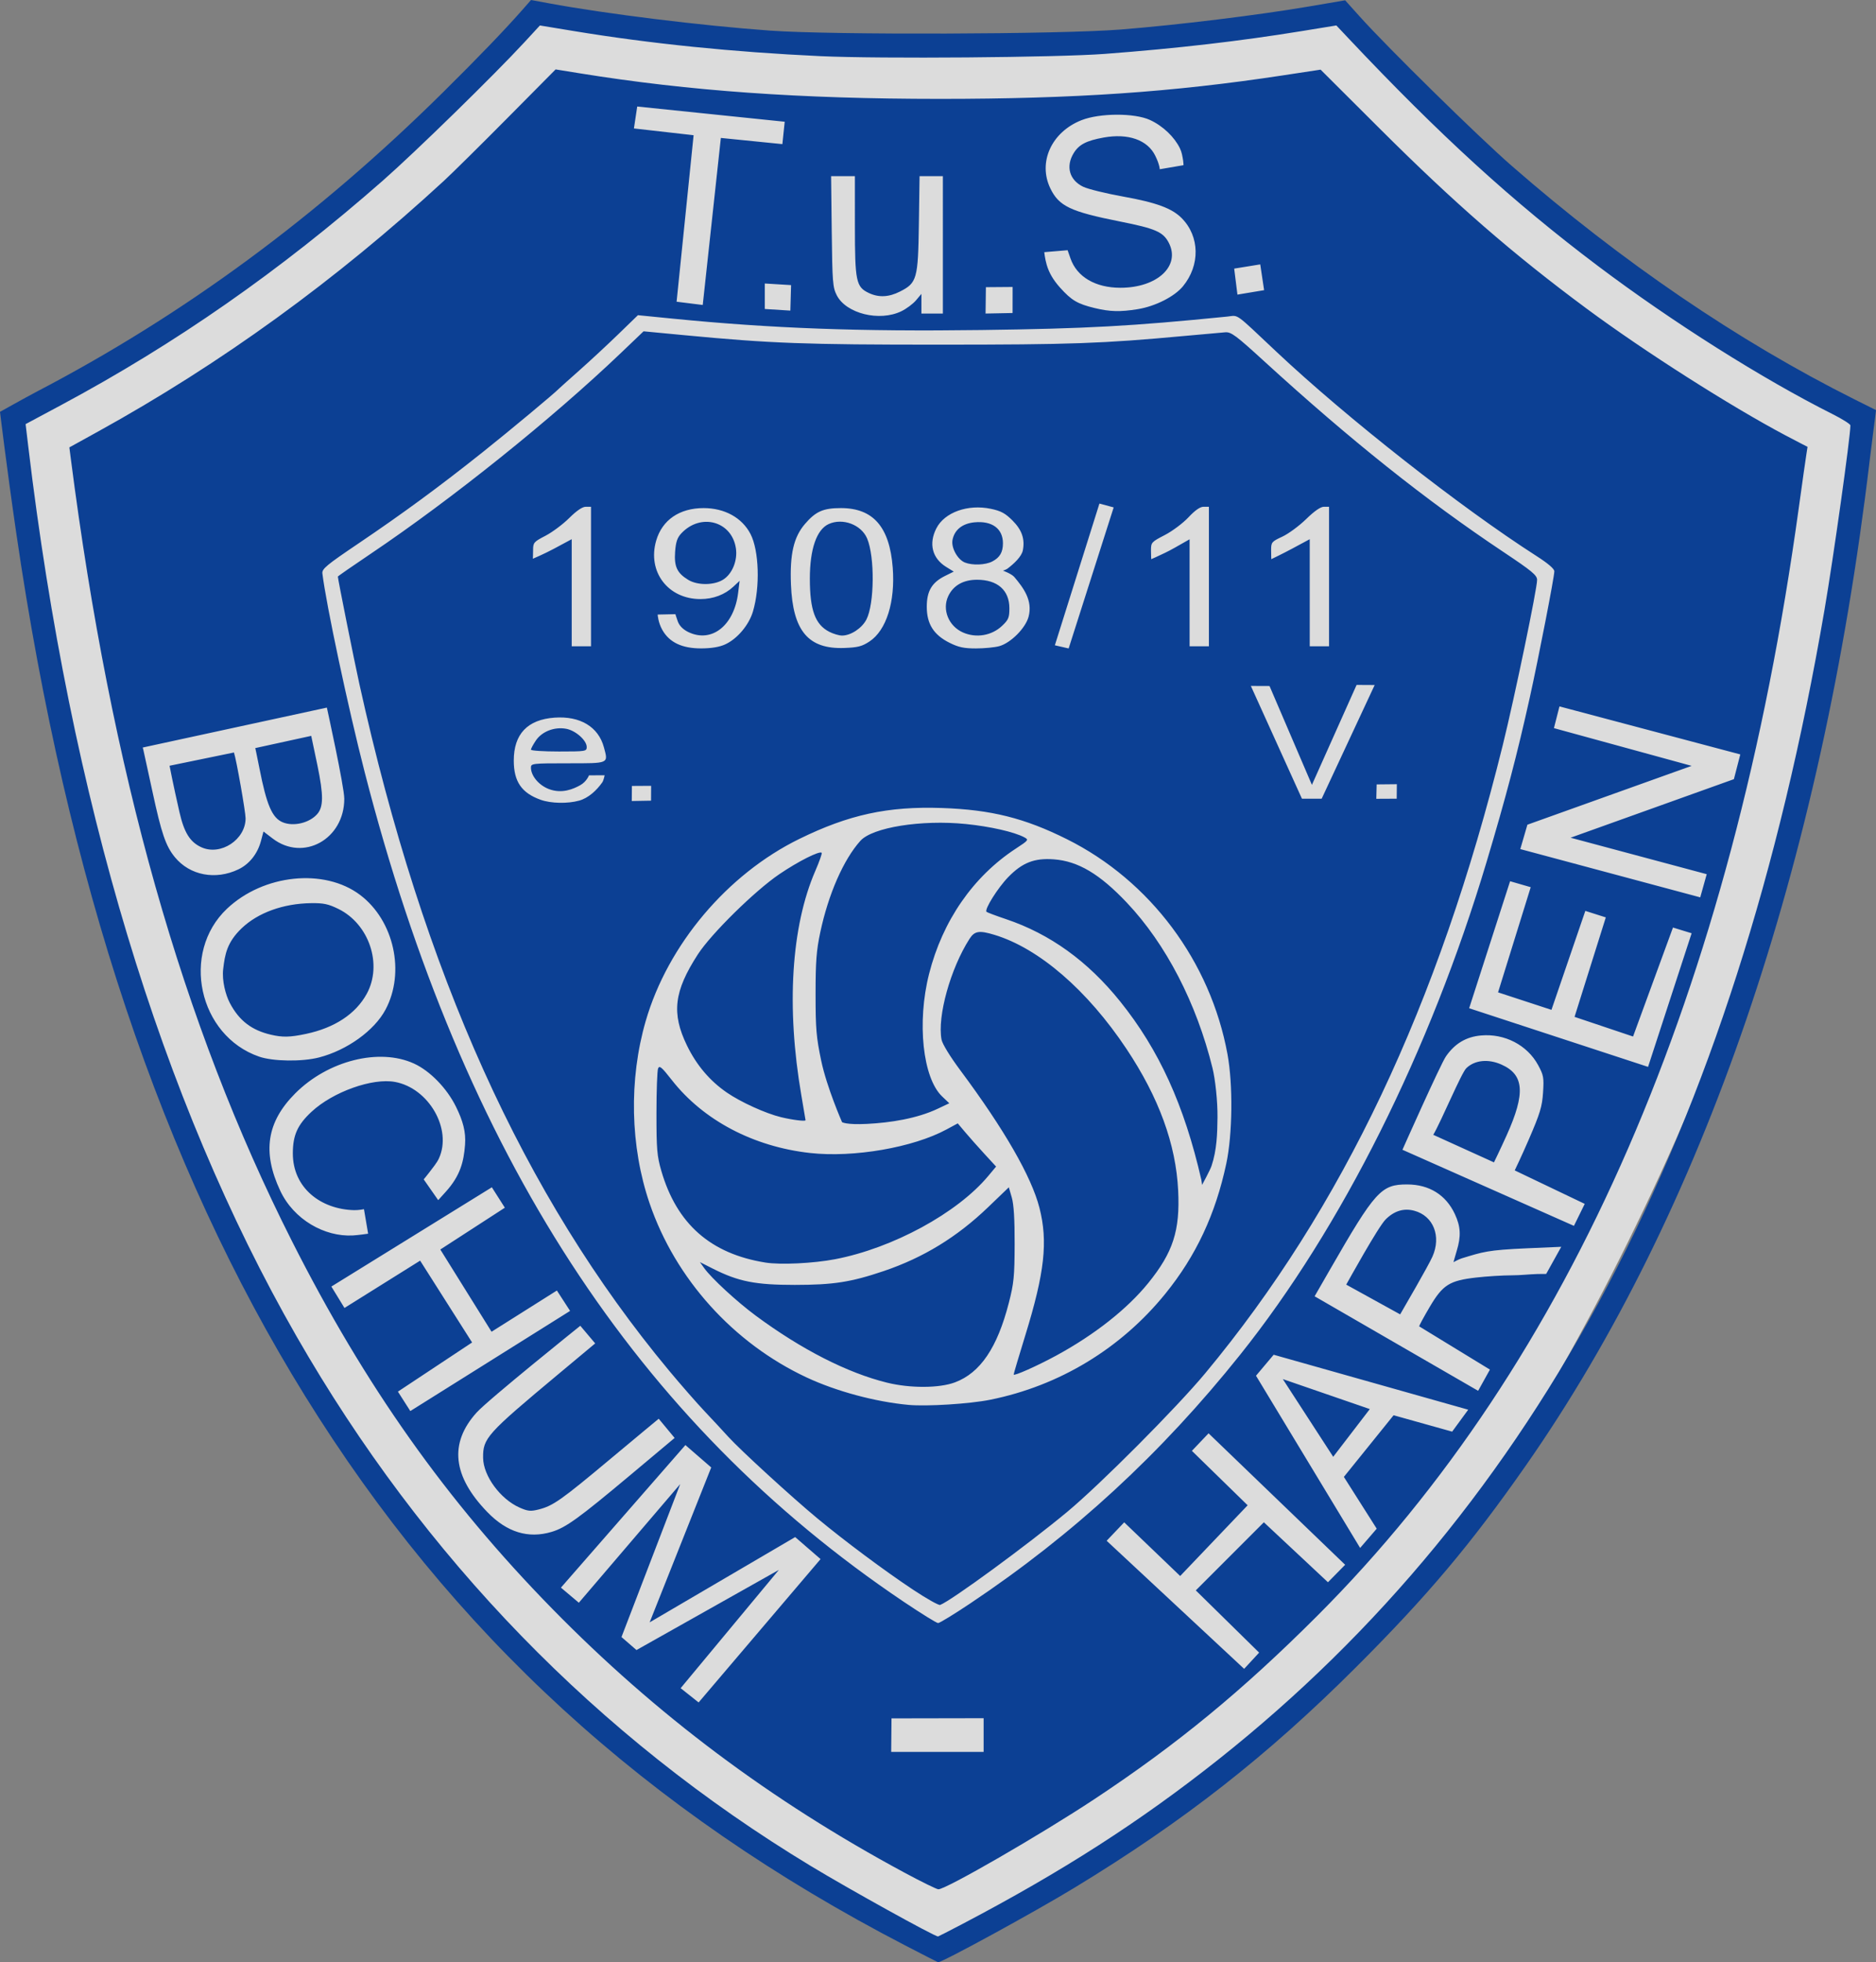 <?xml version="1.0" encoding="UTF-8" standalone="no"?>
<!-- Created with Inkscape (http://www.inkscape.org/) -->

<svg
   version="1.1"
   id="svg2"
   width="699.522"
   height="731.227"
   viewBox="0 0 699.522 731.227"
   sodipodi:docname="TuS Harpen Logo.svg"
   inkscape:version="1.2 (dc2aedaf03, 2022-05-15)"
   xmlns:inkscape="http://www.inkscape.org/namespaces/inkscape"
   xmlns:sodipodi="http://sodipodi.sourceforge.net/DTD/sodipodi-0.dtd"
   xmlns="http://www.w3.org/2000/svg"
   xmlns:svg="http://www.w3.org/2000/svg">
  <rect x="0" y="0" width="699.522" height="731.227" fill="#808080" stroke="none"/>
  <defs
     id="defs6" />
  <sodipodi:namedview
     id="namedview4"
     pagecolor="#ffffff"
     bordercolor="#666666"
     borderopacity="1.0"
     inkscape:showpageshadow="2"
     inkscape:pageopacity="0.0"
     inkscape:pagecheckerboard="0"
     inkscape:deskcolor="#d1d1d1"
     showgrid="false"
     inkscape:zoom="0.5"
     inkscape:cx="756"
     inkscape:cy="383"
     inkscape:window-width="1920"
     inkscape:window-height="1058"
     inkscape:window-x="1672"
     inkscape:window-y="-8"
     inkscape:window-maximized="1"
     inkscape:current-layer="g8" />
  <g
     inkscape:groupmode="layer"
     inkscape:label="Image"
     id="g8"
     transform="translate(735.603,-10.355)">
    <path
       id="rect1378"
       style="opacity:0.725;fill:#ffffff;stroke-width:1.417;stroke-linecap:round"
       d="m -536,17 c 0,0 109.961,9.522 164.764,9.157 C -326.039,25.856 -236,15 -236,15 c 0,0 62.962,63.525 122.643,108.071 C -88.925,141.307 -42,165 -42,165 -49.035,312.062 -114.258,464.858 -186.895,575.063 -241.122,657.338 -386,736 -386,736 -386,736 -528.897,665.667 -594.268,563.159 -655.273,467.497 -717.244,320.958 -729,165 c 0,0 67.976,-37.784 98.837,-61.225 C -596.173,77.957 -536,17 -536,17 Z"
       sodipodi:nodetypes="cscssscscsc" />
    <path
       style="fill:#0c4094;fill-opacity:1;stroke-width:0.8"
       d="M -398.027,735.346 C -494.78,685.208 -567.023,619.089 -621.955,530.4 c -53.323,-86.092 -88.666,-191.711 -107.616,-321.6 -3.522,-24.138 -6.031,-44.969 -6.031,-44.969 0,0 9.553,-5.355 13.576,-7.463 55.02,-28.686 104.932,-65.432 151.662,-111.658 13.31,-13.166 23.008,-23.245 29.766,-30.933 l 3.008,-3.422 6.582,1.219 c 21.333,3.951 56.994,8.351 82.582,10.191 23.235,1.67 108.073,1.402 130.8,-0.413 21.331,-1.704 51.078,-5.344 70,-8.566 l 13.6,-2.316 5.545,6.165 c 10.466,11.635 44.06,44.618 56.455,55.427 40.998,35.754 84.565,65.427 127.832,87.067 6.433,3.217 8.114,4.05 8.114,4.05 l -0.313,2.643 c -0.169,1.427 -1.159,8.697 -2.05,16.177 -17.989,151.137 -62.098,279.935 -128.298,374.623 -20.491,29.308 -36.625,48.452 -63.223,75.017 -33.078,33.037 -64.225,57.416 -105.006,82.189 -14.999,9.111 -49.372,27.875 -50.839,27.753 -0.119,-0.01 -5.616,-2.816 -12.216,-6.236 z m 20.99,-7.858 c 37.449,-19.627 66.568,-38.319 95.81,-61.502 C -162.1,571.544 -88.723,432.423 -55.282,237.6 c 3.338,-19.448 9.655,-64.409 9.655,-68.722 0,-0.473 -2.97,-2.352 -6.6,-4.174 -26.234,-13.17 -59.631,-34.238 -87.426,-55.15 -31.787,-23.916 -59.232,-48.946 -93.24,-85.035 l -4.411,-4.681 -12.877,2.098 c -22.858,3.724 -46.654,6.478 -73.445,8.5 -17.879,1.349 -83.839,1.876 -106,0.847 -32.644,-1.516 -63.35,-4.638 -91.959,-9.349 l -12.696,-2.091 -5.797,6.279 c -11.289,12.227 -40.575,40.827 -52.777,51.541 -38.297,33.628 -77.213,60.763 -119.985,83.663 l -13.215,7.075 1.002,8.4 c 15.666,131.363 49.479,243.448 100.012,331.522 47.358,82.541 112.242,149.321 191.816,197.422 14.329,8.661 45.867,26.125 47.39,26.241 0.105,0.008 4.065,-2.016 8.8,-4.498 z m -21.39,-19.334 c -49.846,-26.832 -92.55,-58.809 -131.218,-98.254 -39.49,-40.284 -69.846,-83.133 -97.128,-137.1 -40.928,-80.96 -67.391,-174.577 -82.445,-291.664 l -0.523,-4.064 10.656,-5.878 c 45.851,-25.293 88.813,-56.418 129.056,-93.5 3.08,-2.838 13.701,-13.331 23.602,-23.317 l 18.002,-18.157 9.144,1.477 c 40.643,6.563 82.101,9.502 134.089,9.504 50.196,0.002 86.714,-2.493 127.789,-8.732 l 14.225,-2.161 22.175,22.103 c 27.895,27.804 49.419,46.518 76.975,66.92 21.496,15.916 53.533,36.324 74.221,47.279 5.552,2.94 8.198,4.253 8.198,4.253 0,0 -0.272,1.835 -0.406,2.619 -0.236,1.386 -1.522,10.44 -2.857,20.12 -24.889,180.35 -84.8,318.142 -179.506,412.851 -27.954,27.955 -52.325,47.985 -83.251,68.423 -19.852,13.119 -55.203,33.527 -58.073,33.524 -0.62,-6.2e-4 -6.347,-2.811 -12.727,-6.245 z m 29.6,-57.507 -34.354,0.065 -0.114,12.488 h 34.467 z m -60.806,-59.294 -9.47,-8.204 -54.263,31.783 22.964,-57.731 -9.628,-8.339 -46.413,53.126 6.68,5.625 37.8,-44.214 -21.902,57.002 5.591,4.849 53.091,-29.87 -36.622,44.073 6.702,5.318 z m 163.535,34.851 -23.616,-23.189 25.379,-25.376 23.901,22.345 6.408,-6.512 -50.929,-48.99 -6.216,6.533 20.789,20.284 -25.158,26.357 -20.873,-20.003 -6.544,6.871 51.27,47.728 z m -107.708,-18.342 c 38.506,-25.735 71.148,-55.794 100.627,-92.662 37.843,-47.33 70.807,-113.201 91.878,-183.6 7.193,-24.032 11.418,-40.099 16.128,-61.335 3.272,-14.751 9.146,-44.948 9.146,-47.016 0,-0.924 -2.354,-2.943 -6.6,-5.662 -28.287,-18.113 -70.761,-51.449 -97,-76.132 -15.983,-15.035 -13.926,-13.568 -18.4,-13.121 -35.763,3.578 -52.355,4.485 -91.6,5.005 -45.615,0.605 -78.298,-0.598 -115.054,-4.236 l -13.054,-1.292 -7.346,7.118 c -4.04,3.915 -10.586,9.987 -14.546,13.494 -3.96,3.507 -7.38,6.57 -7.6,6.806 -1.494,1.603 -18.412,15.679 -28.4,23.63 -16.008,12.741 -29.716,22.81 -46.289,33.997 -12.02,8.115 -13.682,9.496 -13.477,11.2 1.384,11.485 9.554,49.864 15.741,73.944 36.638,142.589 101.479,242.345 201.012,309.252 6.497,4.367 12.271,7.942 12.833,7.944 0.562,0.002 5.962,-3.298 12,-7.334 z m -21.39,-5.142 c -10.591,-7.034 -25.282,-17.977 -35.631,-26.541 -9.457,-7.826 -28.834,-25.561 -33.184,-30.374 -1.892,-2.093 -5.871,-6.375 -8.841,-9.516 -2.97,-3.141 -8.954,-9.981 -13.296,-15.2 -54.305,-65.265 -91.566,-147.842 -115.464,-255.889 -1.903,-8.603 -8.014,-39.092 -8.014,-39.982 0,-0.142 5.49,-3.951 12.2,-8.463 30.386,-20.436 67.588,-50.277 93.4,-74.918 l 8.4,-8.019 15.13,1.437 c 32.45,3.082 44.935,3.545 95.27,3.537 49.073,-0.008 60.614,-0.418 91.2,-3.239 7.04,-0.649 13.924,-1.265 15.298,-1.367 2.193,-0.163 3.951,1.141 14.4,10.687 32.361,29.565 60.345,51.867 89.274,71.147 10.654,7.101 12.577,8.688 12.6,10.406 0.044,3.216 -8.374,43.731 -12.809,61.65 -23.99,96.933 -59.79,172.481 -110.848,233.923 -10.704,12.881 -39.192,41.485 -51.515,51.726 -14.737,12.246 -43.276,33.138 -47.416,34.71 -0.541,0.206 -5.111,-2.366 -10.154,-5.716 z m 28.852,-70.755 c 25.775,-5.194 48.716,-19.081 65.286,-39.521 11.434,-14.105 18.688,-29.583 22.714,-48.467 2.325,-10.907 2.528,-29.455 0.446,-40.778 -6.356,-34.565 -28.805,-64.617 -59.838,-80.102 -15.835,-7.902 -28.314,-11.013 -46.692,-11.642 -20.104,-0.688 -34.651,2.468 -53.144,11.532 -26.846,13.157 -48.993,39.392 -57.248,67.813 -6.344,21.841 -5.811,46.794 1.451,68.018 9.624,28.126 31.257,52.092 58.519,64.832 11.077,5.176 25.596,9.085 38.022,10.237 6.816,0.632 22.815,-0.377 30.483,-1.922 z m -38.521,-6.367 c -14.79,-3.64 -31.924,-12.38 -48.939,-24.965 -7.035,-5.204 -16.52,-13.943 -19.202,-17.694 l -1.617,-2.261 4.859,2.453 c 9.503,4.797 15.833,6.05 30.537,6.043 14.387,-0.006 20.919,-1.022 33.136,-5.152 14.784,-4.997 27.321,-12.659 38.903,-23.776 l 7.754,-7.443 1.104,3.799 c 0.755,2.598 1.091,8.097 1.063,17.399 -0.036,12.034 -0.285,14.553 -2.167,21.873 -4.3,16.728 -10.647,26.086 -20.088,29.619 -5.856,2.191 -16.687,2.236 -25.342,0.106 z m 47.241,-3.032 c 0.002,-0.312 1.956,-6.894 4.343,-14.627 7.205,-23.349 8.486,-34.9 5.267,-47.488 -2.97,-11.613 -13.122,-29.25 -29.477,-51.21 -3.876,-5.205 -6.731,-9.87 -7.037,-11.499 -1.619,-8.63 3.341,-26.461 10.44,-37.532 1.889,-2.945 3.603,-3.217 9.33,-1.479 16.571,5.03 34.627,20.624 49.188,42.481 12.094,18.154 18.438,35.522 19.28,52.788 0.73,14.956 -1.894,23.061 -11.166,34.496 -7.822,9.646 -19.995,19.237 -34.272,26.999 -7.087,3.853 -15.9,7.774 -15.895,7.071 z m -92.552,-41.718 c -20.447,-3.258 -33.104,-14.405 -38.844,-34.209 -1.597,-5.51 -1.808,-8.017 -1.802,-21.439 0.003,-8.36 0.275,-15.864 0.604,-16.676 0.501,-1.236 1.331,-0.539 5.109,4.29 11.738,15.001 30.439,24.861 51.601,27.207 16.211,1.797 38.357,-2.028 50.856,-8.783 l 4.177,-2.257 2.791,3.311 c 1.535,1.821 4.751,5.443 7.147,8.049 l 4.356,4.738 -2.924,3.502 c -11.552,13.835 -35.613,26.903 -57.123,31.024 -8.073,1.547 -20.36,2.136 -25.95,1.246 z m 162.517,-30.89 c -6.366,-27.775 -15.758,-48.387 -30.269,-66.427 -12.065,-14.999 -26.152,-25.148 -42.556,-30.661 -3.761,-1.264 -7.033,-2.493 -7.271,-2.73 -0.858,-0.858 4.214,-8.946 8.127,-12.959 5.256,-5.391 9.752,-7.135 16.997,-6.593 9.038,0.676 17.077,5.448 27.211,16.154 14.563,15.385 25.986,37.436 31.94,61.657 1,4.068 1.924,12.236 1.856,18.4 -0.067,6.045 -0.24,12.076 -2.217,18 -0.579,1.734 -3.539,7.118 -3.539,7.118 0,0 -0.182,-1.534 -0.279,-1.96 z M -421.622,428.524 c 0,0 -5.672,-12.898 -7.771,-22.904 -1.834,-8.74 -2.102,-11.911 -2.1,-24.82 0.002,-12.194 0.311,-16.251 1.758,-23.042 3.03,-14.227 8.66,-27.061 14.938,-34.056 4.522,-5.039 22.791,-7.95 39.371,-6.275 9.071,0.917 18.033,2.957 21.768,4.956 1.729,0.925 1.61,1.083 -3.161,4.201 -15.896,10.387 -27.332,26.896 -32.356,46.713 -4.571,18.027 -2.359,38.778 4.867,45.646 l 2.676,2.543 -4.288,2.029 c -7.8,3.69 -17.676,5.216 -26.356,5.657 -7.878,0.401 -9.345,-0.649 -9.345,-0.649 z m -22.715,-1.839 c -5.742,-1.387 -15.02,-5.597 -20.23,-9.179 -6.36,-4.373 -11.301,-10.193 -14.86,-17.506 -5.856,-12.031 -4.883,-20.221 4.04,-34 4.967,-7.67 21.229,-23.667 30.362,-29.866 7.047,-4.783 15.001,-8.799 15.815,-7.984 0.208,0.208 -0.868,3.257 -2.392,6.774 -8.986,20.735 -10.853,50.756 -5.198,83.596 0.86,4.994 1.566,9.17 1.569,9.28 0.013,0.509 -4.843,-0.086 -9.104,-1.115 z m -75.308,-117.977 c 3.442,-0.956 6.494,-3.796 8.599,-6.777 0.542,-0.767 0.903,-2.669 0.903,-2.669 l -5.832,0.024 c 0,0 -0.905,2.377 -3.309,3.697 -2.404,1.321 -6.717,3.304 -11.647,1.421 -3.766,-1.438 -6.689,-4.932 -6.695,-8.003 -0.003,-1.538 0.529,-1.6 13.785,-1.6 15.484,0 15.077,0.181 13.426,-5.95 -2.061,-7.654 -8.871,-11.747 -18.41,-11.064 -10.085,0.722 -15.203,6.107 -15.203,15.995 0,7.836 2.92,12.087 10.046,14.626 3.831,1.365 10.036,1.495 14.336,0.301 z m -17.982,-18.989 c 0,-0.375 0.822,-1.905 1.826,-3.4 2.276,-3.389 6.961,-5.199 11.332,-4.379 3.529,0.662 7.642,4.321 7.642,6.799 0,1.597 -0.405,1.662 -10.4,1.662 -5.72,0 -10.4,-0.307 -10.4,-0.682 z m 44.816,13.475 -7.169,0.045 -0.049,5.616 7.188,-0.128 z m 269.794,-37.561 -6.744,-0.038 -16.658,37.242 -15.804,-36.836 -6.963,-0.03 19.052,42.026 7.351,0.004 z m 8.269,36.956 -7.526,0.077 -0.132,5.367 7.606,-0.038 z m -250.479,-52.08 c 4.515,-2.056 8.867,-7.198 10.377,-12.26 2.717,-9.108 2.293,-22.712 -0.9,-28.886 -3.139,-6.07 -9.636,-9.664 -17.477,-9.667 -8.999,-0.004 -15.458,4.421 -17.698,12.123 -3.362,11.565 4.376,21.782 16.498,21.782 4.759,0 9.092,-1.635 12.304,-4.642 l 2.304,-2.158 -0.536,4.4 c -1.491,12.246 -9.812,18.856 -18.529,14.72 -1.779,-0.844 -3.343,-2.207 -3.991,-4 -0.413,-1.141 -0.889,-2.693 -0.889,-2.693 l -6.611,0.14 c 0,0 0.133,2.914 1.76,5.772 2.637,4.633 7.369,6.865 14.513,6.842 3.752,-0.012 6.758,-0.511 8.874,-1.475 z m -13.757,-24.072 c -4.153,-2.532 -5.285,-4.949 -4.889,-10.43 0.265,-3.66 0.804,-5.273 2.296,-6.87 7.236,-7.745 18.855,-4.583 20.373,5.544 0.685,4.571 -1.371,9.587 -4.799,11.705 -3.445,2.129 -9.534,2.153 -12.981,0.051 z m 67.603,22.961 c 6.296,-4.167 9.636,-14.789 8.656,-27.534 -1.164,-15.14 -7.278,-22.163 -19.303,-22.168 -6.614,-0.003 -9.418,1.236 -13.447,5.943 -4.183,4.887 -5.647,11.226 -5.199,22.504 0.689,17.318 6.455,24.179 19.904,23.682 5.049,-0.186 6.613,-0.591 9.388,-2.427 z m -14.99,-3.598 c -5.267,-2.686 -7.257,-8.116 -7.257,-19.799 0,-10.995 2.522,-18.305 7.023,-20.356 5.217,-2.377 12.155,0.224 14.336,5.374 2.893,6.831 2.734,24.422 -0.273,30.216 -1.686,3.248 -5.822,5.967 -9.074,5.965 -1.107,-6.9e-4 -3.247,-0.631 -4.756,-1.4 z m 63.379,5.349 c 4.267,-1.185 9.787,-6.72 10.917,-10.948 1.627,-6.085 -1.914,-10.795 -5.293,-14.8 -1.047,-1.241 -4.246,-2.389 -4.246,-2.389 0,0 1.175,-0.373 1.659,-0.737 2.384,-1.793 5.307,-4.503 5.756,-6.851 0.808,-4.226 -0.367,-7.603 -3.86,-11.097 -2.71,-2.71 -4.296,-3.567 -8.071,-4.361 -8.59,-1.806 -17.274,1.305 -20.323,7.282 -2.922,5.727 -1.547,11.155 3.637,14.359 l 2.851,1.762 -3.239,1.603 c -4.915,2.432 -6.824,5.645 -6.824,11.486 0,6.423 2.571,10.487 8.503,13.443 3.352,1.67 5.362,2.097 9.854,2.094 3.104,-0.002 7.009,-0.384 8.678,-0.847 z m -13.503,-5.085 c -5.383,-2.344 -7.906,-8.547 -5.521,-13.572 1.889,-3.981 5.604,-6.09 10.723,-6.09 7.634,0 12.066,3.898 12.066,10.613 0,3.515 -0.33,4.309 -2.738,6.58 -3.852,3.633 -9.61,4.612 -14.53,2.47 z m 0.673,-26.086 c -2.721,-1.094 -5.155,-5.51 -4.617,-8.377 0.711,-3.789 3.664,-6.163 8.208,-6.6 6.546,-0.629 10.604,2.356 10.604,7.8 0,3.348 -1.165,5.334 -3.984,6.792 -2.568,1.328 -7.411,1.511 -10.211,0.385 z m 55.485,-20.536 -5.313,-1.43 -16.618,52.813 5.144,1.176 z M -515.227,199.2 h -1.948 c -1.28,0 -3.406,1.447 -6.2,4.219 -2.339,2.32 -6.321,5.29 -8.85,6.6 -4.356,2.256 -4.598,2.54 -4.6,5.381 -8e-4,1.65 -0.089,3.174 -0.089,3.174 0,0 4.258,-1.796 7.888,-3.745 l 6.6,-3.544 V 251.2 h 7.2 z m 230.4,0 h -1.968 c -1.325,0 -3.171,1.287 -5.654,3.941 -2.027,2.167 -6,5.137 -8.829,6.6 -4.96,2.565 -5.144,2.768 -5.146,5.713 -0.001,1.603 0.096,3.281 0.096,3.281 0,0 1.14,-0.487 1.702,-0.751 2.428,-1.14 4.23,-1.905 7.2,-3.593 l 5.4,-3.069 V 251.2 h 7.2 z m 44.8,0 h -1.915 c -1.251,0 -3.549,1.594 -6.629,4.6 -2.593,2.53 -6.591,5.472 -8.885,6.537 -3.964,1.841 -4.171,2.088 -4.171,5 0,1.685 0.069,3.394 0.069,3.394 0,0 4.101,-1.952 7.731,-3.901 l 6.6,-3.544 V 251.2 h 7.2 z m 17.774,380.823 -12.249,-19.297 18.543,-22.976 21.835,6.108 5.986,-8.178 -72.54,-20.48 -6.586,7.822 38.827,64.178 z m -35.016,-55.75 32.442,11.178 -13.649,17.779 z m -272.657,56.941 c 5.298,-1.573 10.062,-5.013 29.521,-21.31 l 16.357,-13.7 -5.933,-7.154 c 0,0 -8.153,6.73 -17.767,14.769 -18.674,15.615 -21.617,17.689 -27.042,19.055 -2.967,0.747 -3.995,0.642 -7.079,-0.722 -7.176,-3.174 -13.511,-11.8 -13.591,-18.506 -0.088,-7.352 1.267,-8.861 28.012,-31.174 l 13.779,-11.496 -5.548,-6.57 c 0,0 -34.34,27.537 -38.687,32.358 -10.282,11.403 -8.941,23.704 4.045,37.09 7.289,7.513 15.214,9.951 23.935,7.361 z m 6.897,-82.347 -4.921,-7.6 -24.363,15.361 -19.102,-30.642 24.059,-15.579 -4.844,-7.607 -59.841,36.988 4.889,7.979 28.21,-17.632 19.373,30.491 -27.658,18.318 4.626,7.243 z m 342.988,21.869 -26.375,-16.112 c -0.006,-0.317 1.751,-3.559 3.905,-7.206 4.893,-8.284 7.355,-9.844 17.351,-10.989 3.923,-0.449 9.873,-0.82 13.222,-0.824 3.349,-0.004 6.41,-0.394 9.619,-0.49 1.085,-0.033 3.255,-0.03 3.255,-0.03 l 5.624,-10.109 -12.693,0.552 c -14.996,0.652 -16.518,1.364 -24.393,3.74 -1.09,0.329 -3.099,1.436 -3.099,1.436 0,0 0.553,-2.072 1.208,-4.231 1.661,-5.476 1.479,-9.021 -0.702,-13.706 -3.312,-7.113 -9.562,-11.006 -17.706,-11.03 -9.795,-0.029 -11.937,2.332 -28.996,31.972 l -5.588,9.709 60.973,35.224 z m -53.582,-31.665 c 0.67,-1.161 11.895,-21.529 14.729,-24.329 3.217,-3.179 6.768,-4.245 10.653,-3.199 7.123,1.918 10.128,9.499 6.772,17.086 -1.564,3.536 -10.958,19.648 -12.044,21.529 z m -364.711,-18.974 -1.551,-9.139 c 0,0 -1.97,0.407 -3.712,0.362 -12.303,-0.322 -22.856,-8.21 -22.812,-21.248 0.022,-6.724 1.759,-10.566 6.968,-15.413 7.966,-7.414 22.718,-12.681 31.137,-11.119 12.589,2.336 21.351,17.554 16.386,28.46 -0.801,1.76 -2.315,3.512 -3.569,5.2 -0.675,0.909 -2.126,2.648 -2.126,2.648 l 5.406,7.746 2.856,-3.161 c 5.411,-5.989 6.659,-11.166 7.15,-17.425 0.381,-4.858 -0.796,-8.99 -3.373,-14.225 -3.389,-6.885 -9.681,-13.352 -15.645,-16.083 -12.948,-5.928 -32.099,-1.122 -44.31,11.12 -10.601,10.628 -12.334,21.862 -5.593,36.239 5.069,10.809 16.572,17.259 27.096,16.69 1.974,-0.107 5.693,-0.652 5.693,-0.652 z m 453.646,-11.118 -26.101,-12.471 c 0,0 2.567,-5.322 5.263,-11.562 4.201,-9.723 4.959,-12.22 5.298,-17.458 0.361,-5.584 0.201,-6.469 -1.851,-10.241 -4.062,-7.464 -12.487,-11.82 -21.314,-11.019 -5.529,0.501 -9.735,3.011 -13.04,7.78 -2.057,2.968 -16.226,34.809 -16.226,34.809 l 63.944,28.358 z m -56.473,-25.731 c 3.198,-5.54 10.464,-23.057 12.334,-24.848 3.141,-3.009 8.133,-3.523 13.058,-1.345 8.527,3.772 9.042,10.679 1.965,26.383 -2.438,5.411 -4.729,10.078 -4.729,10.078 z m 96.333,-75.112 -6.954,-2.132 -14.887,40.614 -21.814,-7.322 11.655,-37.068 -7.637,-2.427 -12.63,36.877 -19.91,-6.518 12.177,-39.19 -7.691,-2.223 -15.265,47.333 66.711,21.849 z m -511.763,46.272 c 10.439,-2.719 20.573,-10.012 24.734,-17.8 7.44,-13.925 3.172,-33.208 -9.46,-42.746 -13.343,-10.074 -36.051,-7.722 -49.653,5.142 -17.333,16.393 -10.613,47.298 11.982,55.105 5.211,1.801 16.074,1.945 22.398,0.298 z m -18.05,-8.479 c -6.962,-1.64 -11.74,-5.077 -15.279,-11.846 -1.558,-2.979 -2.955,-8.295 -2.468,-12.521 0.639,-5.551 1.42,-10.041 6.893,-15.279 6.067,-5.805 15.519,-9.225 25.89,-9.367 4.623,-0.063 6.431,0.318 10.163,2.144 11.493,5.623 16.555,20.72 10.603,31.626 -4.09,7.495 -11.956,12.687 -22.66,14.955 -5.965,1.264 -8.738,1.325 -13.143,0.287 z m 535.439,-59.805 -50.758,-13.594 60.893,-21.816 2.385,-9.225 -67.429,-17.889 -2.06,8.095 51.343,14.063 -61.24,21.929 -2.646,9.084 67.098,17.985 z m -547.49,-1.806 c 4.066,-1.949 7.111,-5.775 8.384,-10.533 l 0.954,-3.566 3.424,2.613 c 11.435,8.729 26.703,0.258 26.703,-14.815 0,-4.51 -6.492,-33.976 -6.492,-33.976 l -68.656,14.881 c 0,0 0.162,0.637 0.262,1.039 0.224,0.901 1.717,7.742 3.319,15.202 3.388,15.78 5.003,20.507 8.423,24.653 5.585,6.771 15.152,8.59 23.68,4.502 z m -13.775,-8.207 c -4.248,-1.915 -6.464,-5.446 -8.211,-13.079 -2.315,-10.116 -3.7,-17.316 -3.7,-17.316 l 24.015,-4.94 c 0.943,2.827 4.336,22.227 4.336,24.527 0,7.942 -9.273,14.038 -16.44,10.808 z m 30.35,-9.296 c -3.991,-1.612 -6.06,-6.397 -8.776,-20.292 -0.969,-4.956 -1.52,-7.391 -1.52,-7.391 l 20.863,-4.556 c 0,0 1.138,5.303 2.318,11.023 2.299,11.142 2.268,15.481 -0.128,18.172 -2.903,3.26 -8.762,4.658 -12.757,3.043 z m 230.618,-190.478 c 1.889,-0.914 4.342,-2.742 5.453,-4.061 l 2.019,-2.399 V 127.2 h 8 V 76 h -8.69 l -0.255,17.8 c -0.294,20.514 -0.706,21.988 -7.043,25.2 -4.172,2.115 -7.939,2.289 -11.629,0.538 -4.757,-2.257 -5.183,-4.316 -5.183,-25.059 V 76 h -8.876 l 0.238,20.6 c 0.219,18.93 0.371,20.859 1.879,23.8 3.504,6.831 15.919,9.892 24.087,5.938 z m 41.464,0.665 0.013,-9.704 -9.959,0.078 -0.123,9.823 z M -440.627,116.6 l -9.8,-0.6 v 9.503 l 9.531,0.599 z m 129.284,8.963 c 6.511,-1.057 13.667,-4.674 16.826,-8.507 6.478,-7.858 6.294,-18.579 -0.436,-25.392 -3.642,-3.687 -9.472,-5.835 -21.874,-8.061 -6.38,-1.145 -13.075,-2.789 -14.877,-3.654 -5.131,-2.462 -6.578,-7.553 -3.555,-12.51 1.96,-3.214 4.731,-4.66 11.167,-5.827 9.158,-1.661 16.413,0.895 19.266,6.788 0.88,1.818 1.15,2.616 1.512,3.992 0.088,0.337 0.158,1.033 0.158,1.033 l 8.86,-1.515 c 0,0 -0.047,-1.178 -0.147,-1.757 -0.267,-1.546 -0.445,-2.989 -1.203,-4.551 -1.999,-4.121 -6.273,-8.305 -11.179,-10.549 -5.78,-2.643 -18.7,-2.596 -25.525,0.094 -11.169,4.401 -16.31,15.677 -11.593,25.422 3.206,6.624 7.47,8.651 25.906,12.318 13.315,2.648 16.145,3.88 18.251,7.94 4.474,8.625 -4.319,16.784 -18.068,16.765 -9.315,-0.013 -16.178,-4.044 -18.582,-10.916 l -1.076,-3.076 -8.704,0.726 c 0,0 0.216,2.322 0.914,4.724 0.861,2.961 2.464,5.697 4.978,8.493 4.267,4.746 6.487,6.056 12.893,7.608 5.688,1.378 9.532,1.477 16.091,0.413 z m -155.47,-63.805 22.943,2.304 0.868,-8.338 -54.994,-5.675 -1.231,8.172 22.253,2.524 -6.341,62.047 9.749,1.213 z m 202.57,56.728 -1.441,-9.605 -9.717,1.572 1.212,9.691 z"
       id="path848"
       sodipodi:nodetypes="sssccsscsssscssscscsssssssssssscsssscssscsssssscsscssscssscsssscssssscccccccccccccccccccccccccccccccccssssssssscsssssssscsssssssssscscsssscsssssssssssssssssscscscsscssssscsssssssssscsccsssscsscssscssssssssascscsssssssscssscsssssssssssacczcsssssssssssssscccccccccccccscccsscssscssssccsssssssssssssssssssssssssssacassscssscsssscssssccsssccccccccccccccccccccsscaccccccsscsccccccscccccccccccccssccsscssccscscccccccccccccccsscaccsacscssccccsscccccssscsaccsasscsscccsssssccccssscccccccccccccccssssssssasssssscccccccccccsssssccssssssccsscsccssccccccssscccsssccscccscccsccssssssccassssssscccssssscccccccccccccccc" />
  </g>
</svg>

